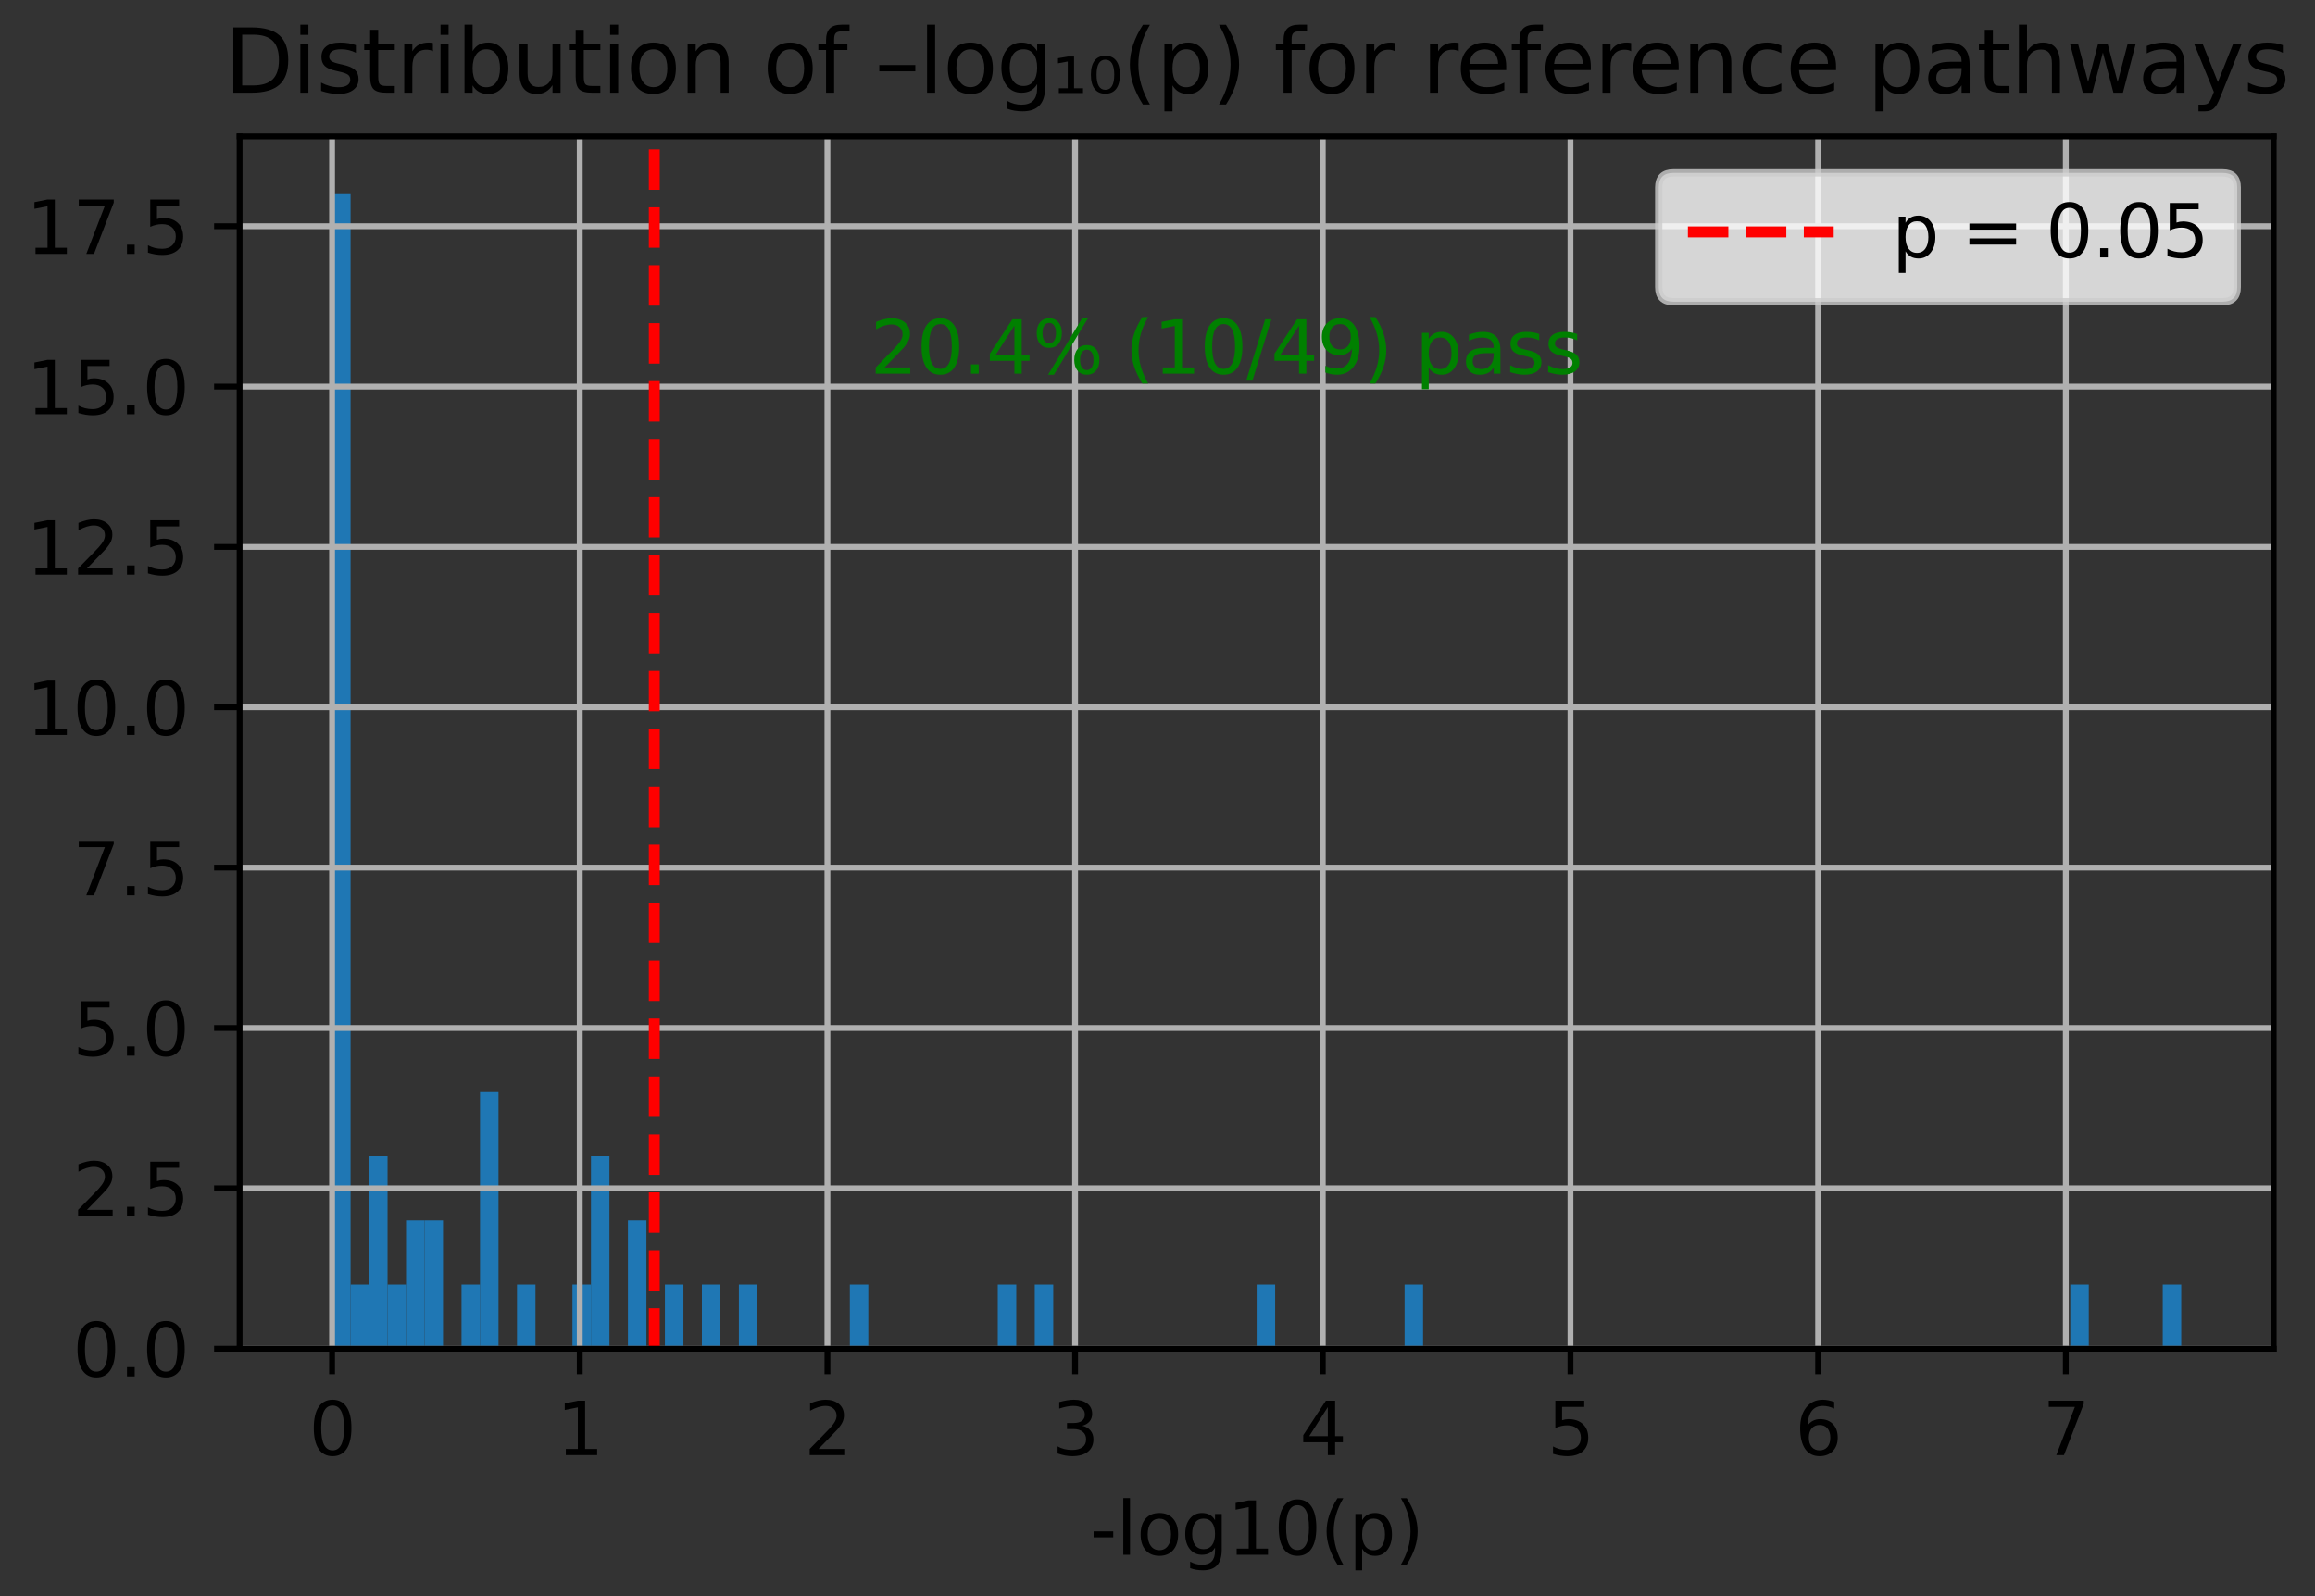 <?xml version="1.0" encoding="utf-8" standalone="no"?>
<!DOCTYPE svg PUBLIC "-//W3C//DTD SVG 1.1//EN"
  "http://www.w3.org/Graphics/SVG/1.1/DTD/svg11.dtd">
<svg xmlns:xlink="http://www.w3.org/1999/xlink" width="317.531pt" height="218.994pt" viewBox="0 0 317.531 218.994" xmlns="http://www.w3.org/2000/svg" version="1.1">
 <rect x="0" y="0" width="317.531" height="218.994" fill="#333333" stroke="none"/>
 <defs>
  <style type="text/css">*{stroke-linejoin: round; stroke-linecap: butt}</style>
 </defs>
 <g id="figure_1">
  <g id="patch_1">
   <path d="M 0 218.994 
L 317.531 218.994 
L 317.531 0 
L 0 0 
L 0 218.994 
z
" style="fill: none"/>
  </g>
  <g id="axes_1">
   <g id="patch_2">
    <path d="M 32.866 185.038 
L 311.866 185.038 
L 311.866 18.718 
L 32.866 18.718 
L 32.866 185.038 
z
" style="fill: none"/>
   </g>
   <g id="patch_3">
    <path d="M 45.547 185.038 
L 48.084 185.038 
L 48.084 26.638 
L 45.547 26.638 
z
" clip-path="url(#p859795d2f5)" style="fill: #1f77b4"/>
   </g>
   <g id="patch_4">
    <path d="M 48.084 185.038 
L 50.62 185.038 
L 50.62 176.238 
L 48.084 176.238 
z
" clip-path="url(#p859795d2f5)" style="fill: #1f77b4"/>
   </g>
   <g id="patch_5">
    <path d="M 50.62 185.038 
L 53.157 185.038 
L 53.157 158.638 
L 50.62 158.638 
z
" clip-path="url(#p859795d2f5)" style="fill: #1f77b4"/>
   </g>
   <g id="patch_6">
    <path d="M 53.157 185.038 
L 55.693 185.038 
L 55.693 176.238 
L 53.157 176.238 
z
" clip-path="url(#p859795d2f5)" style="fill: #1f77b4"/>
   </g>
   <g id="patch_7">
    <path d="M 55.693 185.038 
L 58.229 185.038 
L 58.229 167.438 
L 55.693 167.438 
z
" clip-path="url(#p859795d2f5)" style="fill: #1f77b4"/>
   </g>
   <g id="patch_8">
    <path d="M 58.229 185.038 
L 60.766 185.038 
L 60.766 167.438 
L 58.229 167.438 
z
" clip-path="url(#p859795d2f5)" style="fill: #1f77b4"/>
   </g>
   <g id="patch_9">
    <path d="M 60.766 185.038 
L 63.302 185.038 
L 63.302 185.038 
L 60.766 185.038 
z
" clip-path="url(#p859795d2f5)" style="fill: #1f77b4"/>
   </g>
   <g id="patch_10">
    <path d="M 63.302 185.038 
L 65.838 185.038 
L 65.838 176.238 
L 63.302 176.238 
z
" clip-path="url(#p859795d2f5)" style="fill: #1f77b4"/>
   </g>
   <g id="patch_11">
    <path d="M 65.838 185.038 
L 68.375 185.038 
L 68.375 149.838 
L 65.838 149.838 
z
" clip-path="url(#p859795d2f5)" style="fill: #1f77b4"/>
   </g>
   <g id="patch_12">
    <path d="M 68.375 185.038 
L 70.911 185.038 
L 70.911 185.038 
L 68.375 185.038 
z
" clip-path="url(#p859795d2f5)" style="fill: #1f77b4"/>
   </g>
   <g id="patch_13">
    <path d="M 70.911 185.038 
L 73.447 185.038 
L 73.447 176.238 
L 70.911 176.238 
z
" clip-path="url(#p859795d2f5)" style="fill: #1f77b4"/>
   </g>
   <g id="patch_14">
    <path d="M 73.447 185.038 
L 75.984 185.038 
L 75.984 185.038 
L 73.447 185.038 
z
" clip-path="url(#p859795d2f5)" style="fill: #1f77b4"/>
   </g>
   <g id="patch_15">
    <path d="M 75.984 185.038 
L 78.52 185.038 
L 78.52 185.038 
L 75.984 185.038 
z
" clip-path="url(#p859795d2f5)" style="fill: #1f77b4"/>
   </g>
   <g id="patch_16">
    <path d="M 78.52 185.038 
L 81.057 185.038 
L 81.057 176.238 
L 78.52 176.238 
z
" clip-path="url(#p859795d2f5)" style="fill: #1f77b4"/>
   </g>
   <g id="patch_17">
    <path d="M 81.057 185.038 
L 83.593 185.038 
L 83.593 158.638 
L 81.057 158.638 
z
" clip-path="url(#p859795d2f5)" style="fill: #1f77b4"/>
   </g>
   <g id="patch_18">
    <path d="M 83.593 185.038 
L 86.129 185.038 
L 86.129 185.038 
L 83.593 185.038 
z
" clip-path="url(#p859795d2f5)" style="fill: #1f77b4"/>
   </g>
   <g id="patch_19">
    <path d="M 86.129 185.038 
L 88.666 185.038 
L 88.666 167.438 
L 86.129 167.438 
z
" clip-path="url(#p859795d2f5)" style="fill: #1f77b4"/>
   </g>
   <g id="patch_20">
    <path d="M 88.666 185.038 
L 91.202 185.038 
L 91.202 185.038 
L 88.666 185.038 
z
" clip-path="url(#p859795d2f5)" style="fill: #1f77b4"/>
   </g>
   <g id="patch_21">
    <path d="M 91.202 185.038 
L 93.738 185.038 
L 93.738 176.238 
L 91.202 176.238 
z
" clip-path="url(#p859795d2f5)" style="fill: #1f77b4"/>
   </g>
   <g id="patch_22">
    <path d="M 93.738 185.038 
L 96.275 185.038 
L 96.275 185.038 
L 93.738 185.038 
z
" clip-path="url(#p859795d2f5)" style="fill: #1f77b4"/>
   </g>
   <g id="patch_23">
    <path d="M 96.275 185.038 
L 98.811 185.038 
L 98.811 176.238 
L 96.275 176.238 
z
" clip-path="url(#p859795d2f5)" style="fill: #1f77b4"/>
   </g>
   <g id="patch_24">
    <path d="M 98.811 185.038 
L 101.347 185.038 
L 101.347 185.038 
L 98.811 185.038 
z
" clip-path="url(#p859795d2f5)" style="fill: #1f77b4"/>
   </g>
   <g id="patch_25">
    <path d="M 101.347 185.038 
L 103.884 185.038 
L 103.884 176.238 
L 101.347 176.238 
z
" clip-path="url(#p859795d2f5)" style="fill: #1f77b4"/>
   </g>
   <g id="patch_26">
    <path d="M 103.884 185.038 
L 106.42 185.038 
L 106.42 185.038 
L 103.884 185.038 
z
" clip-path="url(#p859795d2f5)" style="fill: #1f77b4"/>
   </g>
   <g id="patch_27">
    <path d="M 106.42 185.038 
L 108.957 185.038 
L 108.957 185.038 
L 106.42 185.038 
z
" clip-path="url(#p859795d2f5)" style="fill: #1f77b4"/>
   </g>
   <g id="patch_28">
    <path d="M 108.957 185.038 
L 111.493 185.038 
L 111.493 185.038 
L 108.957 185.038 
z
" clip-path="url(#p859795d2f5)" style="fill: #1f77b4"/>
   </g>
   <g id="patch_29">
    <path d="M 111.493 185.038 
L 114.029 185.038 
L 114.029 185.038 
L 111.493 185.038 
z
" clip-path="url(#p859795d2f5)" style="fill: #1f77b4"/>
   </g>
   <g id="patch_30">
    <path d="M 114.029 185.038 
L 116.566 185.038 
L 116.566 185.038 
L 114.029 185.038 
z
" clip-path="url(#p859795d2f5)" style="fill: #1f77b4"/>
   </g>
   <g id="patch_31">
    <path d="M 116.566 185.038 
L 119.102 185.038 
L 119.102 176.238 
L 116.566 176.238 
z
" clip-path="url(#p859795d2f5)" style="fill: #1f77b4"/>
   </g>
   <g id="patch_32">
    <path d="M 119.102 185.038 
L 121.638 185.038 
L 121.638 185.038 
L 119.102 185.038 
z
" clip-path="url(#p859795d2f5)" style="fill: #1f77b4"/>
   </g>
   <g id="patch_33">
    <path d="M 121.638 185.038 
L 124.175 185.038 
L 124.175 185.038 
L 121.638 185.038 
z
" clip-path="url(#p859795d2f5)" style="fill: #1f77b4"/>
   </g>
   <g id="patch_34">
    <path d="M 124.175 185.038 
L 126.711 185.038 
L 126.711 185.038 
L 124.175 185.038 
z
" clip-path="url(#p859795d2f5)" style="fill: #1f77b4"/>
   </g>
   <g id="patch_35">
    <path d="M 126.711 185.038 
L 129.247 185.038 
L 129.247 185.038 
L 126.711 185.038 
z
" clip-path="url(#p859795d2f5)" style="fill: #1f77b4"/>
   </g>
   <g id="patch_36">
    <path d="M 129.247 185.038 
L 131.784 185.038 
L 131.784 185.038 
L 129.247 185.038 
z
" clip-path="url(#p859795d2f5)" style="fill: #1f77b4"/>
   </g>
   <g id="patch_37">
    <path d="M 131.784 185.038 
L 134.32 185.038 
L 134.32 185.038 
L 131.784 185.038 
z
" clip-path="url(#p859795d2f5)" style="fill: #1f77b4"/>
   </g>
   <g id="patch_38">
    <path d="M 134.32 185.038 
L 136.857 185.038 
L 136.857 185.038 
L 134.32 185.038 
z
" clip-path="url(#p859795d2f5)" style="fill: #1f77b4"/>
   </g>
   <g id="patch_39">
    <path d="M 136.857 185.038 
L 139.393 185.038 
L 139.393 176.238 
L 136.857 176.238 
z
" clip-path="url(#p859795d2f5)" style="fill: #1f77b4"/>
   </g>
   <g id="patch_40">
    <path d="M 139.393 185.038 
L 141.929 185.038 
L 141.929 185.038 
L 139.393 185.038 
z
" clip-path="url(#p859795d2f5)" style="fill: #1f77b4"/>
   </g>
   <g id="patch_41">
    <path d="M 141.929 185.038 
L 144.466 185.038 
L 144.466 176.238 
L 141.929 176.238 
z
" clip-path="url(#p859795d2f5)" style="fill: #1f77b4"/>
   </g>
   <g id="patch_42">
    <path d="M 144.466 185.038 
L 147.002 185.038 
L 147.002 185.038 
L 144.466 185.038 
z
" clip-path="url(#p859795d2f5)" style="fill: #1f77b4"/>
   </g>
   <g id="patch_43">
    <path d="M 147.002 185.038 
L 149.538 185.038 
L 149.538 185.038 
L 147.002 185.038 
z
" clip-path="url(#p859795d2f5)" style="fill: #1f77b4"/>
   </g>
   <g id="patch_44">
    <path d="M 149.538 185.038 
L 152.075 185.038 
L 152.075 185.038 
L 149.538 185.038 
z
" clip-path="url(#p859795d2f5)" style="fill: #1f77b4"/>
   </g>
   <g id="patch_45">
    <path d="M 152.075 185.038 
L 154.611 185.038 
L 154.611 185.038 
L 152.075 185.038 
z
" clip-path="url(#p859795d2f5)" style="fill: #1f77b4"/>
   </g>
   <g id="patch_46">
    <path d="M 154.611 185.038 
L 157.147 185.038 
L 157.147 185.038 
L 154.611 185.038 
z
" clip-path="url(#p859795d2f5)" style="fill: #1f77b4"/>
   </g>
   <g id="patch_47">
    <path d="M 157.147 185.038 
L 159.684 185.038 
L 159.684 185.038 
L 157.147 185.038 
z
" clip-path="url(#p859795d2f5)" style="fill: #1f77b4"/>
   </g>
   <g id="patch_48">
    <path d="M 159.684 185.038 
L 162.22 185.038 
L 162.22 185.038 
L 159.684 185.038 
z
" clip-path="url(#p859795d2f5)" style="fill: #1f77b4"/>
   </g>
   <g id="patch_49">
    <path d="M 162.22 185.038 
L 164.757 185.038 
L 164.757 185.038 
L 162.22 185.038 
z
" clip-path="url(#p859795d2f5)" style="fill: #1f77b4"/>
   </g>
   <g id="patch_50">
    <path d="M 164.757 185.038 
L 167.293 185.038 
L 167.293 185.038 
L 164.757 185.038 
z
" clip-path="url(#p859795d2f5)" style="fill: #1f77b4"/>
   </g>
   <g id="patch_51">
    <path d="M 167.293 185.038 
L 169.829 185.038 
L 169.829 185.038 
L 167.293 185.038 
z
" clip-path="url(#p859795d2f5)" style="fill: #1f77b4"/>
   </g>
   <g id="patch_52">
    <path d="M 169.829 185.038 
L 172.366 185.038 
L 172.366 185.038 
L 169.829 185.038 
z
" clip-path="url(#p859795d2f5)" style="fill: #1f77b4"/>
   </g>
   <g id="patch_53">
    <path d="M 172.366 185.038 
L 174.902 185.038 
L 174.902 176.238 
L 172.366 176.238 
z
" clip-path="url(#p859795d2f5)" style="fill: #1f77b4"/>
   </g>
   <g id="patch_54">
    <path d="M 174.902 185.038 
L 177.438 185.038 
L 177.438 185.038 
L 174.902 185.038 
z
" clip-path="url(#p859795d2f5)" style="fill: #1f77b4"/>
   </g>
   <g id="patch_55">
    <path d="M 177.438 185.038 
L 179.975 185.038 
L 179.975 185.038 
L 177.438 185.038 
z
" clip-path="url(#p859795d2f5)" style="fill: #1f77b4"/>
   </g>
   <g id="patch_56">
    <path d="M 179.975 185.038 
L 182.511 185.038 
L 182.511 185.038 
L 179.975 185.038 
z
" clip-path="url(#p859795d2f5)" style="fill: #1f77b4"/>
   </g>
   <g id="patch_57">
    <path d="M 182.511 185.038 
L 185.047 185.038 
L 185.047 185.038 
L 182.511 185.038 
z
" clip-path="url(#p859795d2f5)" style="fill: #1f77b4"/>
   </g>
   <g id="patch_58">
    <path d="M 185.047 185.038 
L 187.584 185.038 
L 187.584 185.038 
L 185.047 185.038 
z
" clip-path="url(#p859795d2f5)" style="fill: #1f77b4"/>
   </g>
   <g id="patch_59">
    <path d="M 187.584 185.038 
L 190.12 185.038 
L 190.12 185.038 
L 187.584 185.038 
z
" clip-path="url(#p859795d2f5)" style="fill: #1f77b4"/>
   </g>
   <g id="patch_60">
    <path d="M 190.12 185.038 
L 192.657 185.038 
L 192.657 185.038 
L 190.12 185.038 
z
" clip-path="url(#p859795d2f5)" style="fill: #1f77b4"/>
   </g>
   <g id="patch_61">
    <path d="M 192.657 185.038 
L 195.193 185.038 
L 195.193 176.238 
L 192.657 176.238 
z
" clip-path="url(#p859795d2f5)" style="fill: #1f77b4"/>
   </g>
   <g id="patch_62">
    <path d="M 195.193 185.038 
L 197.729 185.038 
L 197.729 185.038 
L 195.193 185.038 
z
" clip-path="url(#p859795d2f5)" style="fill: #1f77b4"/>
   </g>
   <g id="patch_63">
    <path d="M 197.729 185.038 
L 200.266 185.038 
L 200.266 185.038 
L 197.729 185.038 
z
" clip-path="url(#p859795d2f5)" style="fill: #1f77b4"/>
   </g>
   <g id="patch_64">
    <path d="M 200.266 185.038 
L 202.802 185.038 
L 202.802 185.038 
L 200.266 185.038 
z
" clip-path="url(#p859795d2f5)" style="fill: #1f77b4"/>
   </g>
   <g id="patch_65">
    <path d="M 202.802 185.038 
L 205.338 185.038 
L 205.338 185.038 
L 202.802 185.038 
z
" clip-path="url(#p859795d2f5)" style="fill: #1f77b4"/>
   </g>
   <g id="patch_66">
    <path d="M 205.338 185.038 
L 207.875 185.038 
L 207.875 185.038 
L 205.338 185.038 
z
" clip-path="url(#p859795d2f5)" style="fill: #1f77b4"/>
   </g>
   <g id="patch_67">
    <path d="M 207.875 185.038 
L 210.411 185.038 
L 210.411 185.038 
L 207.875 185.038 
z
" clip-path="url(#p859795d2f5)" style="fill: #1f77b4"/>
   </g>
   <g id="patch_68">
    <path d="M 210.411 185.038 
L 212.947 185.038 
L 212.947 185.038 
L 210.411 185.038 
z
" clip-path="url(#p859795d2f5)" style="fill: #1f77b4"/>
   </g>
   <g id="patch_69">
    <path d="M 212.947 185.038 
L 215.484 185.038 
L 215.484 185.038 
L 212.947 185.038 
z
" clip-path="url(#p859795d2f5)" style="fill: #1f77b4"/>
   </g>
   <g id="patch_70">
    <path d="M 215.484 185.038 
L 218.02 185.038 
L 218.02 185.038 
L 215.484 185.038 
z
" clip-path="url(#p859795d2f5)" style="fill: #1f77b4"/>
   </g>
   <g id="patch_71">
    <path d="M 218.02 185.038 
L 220.557 185.038 
L 220.557 185.038 
L 218.02 185.038 
z
" clip-path="url(#p859795d2f5)" style="fill: #1f77b4"/>
   </g>
   <g id="patch_72">
    <path d="M 220.557 185.038 
L 223.093 185.038 
L 223.093 185.038 
L 220.557 185.038 
z
" clip-path="url(#p859795d2f5)" style="fill: #1f77b4"/>
   </g>
   <g id="patch_73">
    <path d="M 223.093 185.038 
L 225.629 185.038 
L 225.629 185.038 
L 223.093 185.038 
z
" clip-path="url(#p859795d2f5)" style="fill: #1f77b4"/>
   </g>
   <g id="patch_74">
    <path d="M 225.629 185.038 
L 228.166 185.038 
L 228.166 185.038 
L 225.629 185.038 
z
" clip-path="url(#p859795d2f5)" style="fill: #1f77b4"/>
   </g>
   <g id="patch_75">
    <path d="M 228.166 185.038 
L 230.702 185.038 
L 230.702 185.038 
L 228.166 185.038 
z
" clip-path="url(#p859795d2f5)" style="fill: #1f77b4"/>
   </g>
   <g id="patch_76">
    <path d="M 230.702 185.038 
L 233.238 185.038 
L 233.238 185.038 
L 230.702 185.038 
z
" clip-path="url(#p859795d2f5)" style="fill: #1f77b4"/>
   </g>
   <g id="patch_77">
    <path d="M 233.238 185.038 
L 235.775 185.038 
L 235.775 185.038 
L 233.238 185.038 
z
" clip-path="url(#p859795d2f5)" style="fill: #1f77b4"/>
   </g>
   <g id="patch_78">
    <path d="M 235.775 185.038 
L 238.311 185.038 
L 238.311 185.038 
L 235.775 185.038 
z
" clip-path="url(#p859795d2f5)" style="fill: #1f77b4"/>
   </g>
   <g id="patch_79">
    <path d="M 238.311 185.038 
L 240.847 185.038 
L 240.847 185.038 
L 238.311 185.038 
z
" clip-path="url(#p859795d2f5)" style="fill: #1f77b4"/>
   </g>
   <g id="patch_80">
    <path d="M 240.847 185.038 
L 243.384 185.038 
L 243.384 185.038 
L 240.847 185.038 
z
" clip-path="url(#p859795d2f5)" style="fill: #1f77b4"/>
   </g>
   <g id="patch_81">
    <path d="M 243.384 185.038 
L 245.92 185.038 
L 245.92 185.038 
L 243.384 185.038 
z
" clip-path="url(#p859795d2f5)" style="fill: #1f77b4"/>
   </g>
   <g id="patch_82">
    <path d="M 245.92 185.038 
L 248.457 185.038 
L 248.457 185.038 
L 245.92 185.038 
z
" clip-path="url(#p859795d2f5)" style="fill: #1f77b4"/>
   </g>
   <g id="patch_83">
    <path d="M 248.457 185.038 
L 250.993 185.038 
L 250.993 185.038 
L 248.457 185.038 
z
" clip-path="url(#p859795d2f5)" style="fill: #1f77b4"/>
   </g>
   <g id="patch_84">
    <path d="M 250.993 185.038 
L 253.529 185.038 
L 253.529 185.038 
L 250.993 185.038 
z
" clip-path="url(#p859795d2f5)" style="fill: #1f77b4"/>
   </g>
   <g id="patch_85">
    <path d="M 253.529 185.038 
L 256.066 185.038 
L 256.066 185.038 
L 253.529 185.038 
z
" clip-path="url(#p859795d2f5)" style="fill: #1f77b4"/>
   </g>
   <g id="patch_86">
    <path d="M 256.066 185.038 
L 258.602 185.038 
L 258.602 185.038 
L 256.066 185.038 
z
" clip-path="url(#p859795d2f5)" style="fill: #1f77b4"/>
   </g>
   <g id="patch_87">
    <path d="M 258.602 185.038 
L 261.138 185.038 
L 261.138 185.038 
L 258.602 185.038 
z
" clip-path="url(#p859795d2f5)" style="fill: #1f77b4"/>
   </g>
   <g id="patch_88">
    <path d="M 261.138 185.038 
L 263.675 185.038 
L 263.675 185.038 
L 261.138 185.038 
z
" clip-path="url(#p859795d2f5)" style="fill: #1f77b4"/>
   </g>
   <g id="patch_89">
    <path d="M 263.675 185.038 
L 266.211 185.038 
L 266.211 185.038 
L 263.675 185.038 
z
" clip-path="url(#p859795d2f5)" style="fill: #1f77b4"/>
   </g>
   <g id="patch_90">
    <path d="M 266.211 185.038 
L 268.747 185.038 
L 268.747 185.038 
L 266.211 185.038 
z
" clip-path="url(#p859795d2f5)" style="fill: #1f77b4"/>
   </g>
   <g id="patch_91">
    <path d="M 268.747 185.038 
L 271.284 185.038 
L 271.284 185.038 
L 268.747 185.038 
z
" clip-path="url(#p859795d2f5)" style="fill: #1f77b4"/>
   </g>
   <g id="patch_92">
    <path d="M 271.284 185.038 
L 273.82 185.038 
L 273.82 185.038 
L 271.284 185.038 
z
" clip-path="url(#p859795d2f5)" style="fill: #1f77b4"/>
   </g>
   <g id="patch_93">
    <path d="M 273.82 185.038 
L 276.357 185.038 
L 276.357 185.038 
L 273.82 185.038 
z
" clip-path="url(#p859795d2f5)" style="fill: #1f77b4"/>
   </g>
   <g id="patch_94">
    <path d="M 276.357 185.038 
L 278.893 185.038 
L 278.893 185.038 
L 276.357 185.038 
z
" clip-path="url(#p859795d2f5)" style="fill: #1f77b4"/>
   </g>
   <g id="patch_95">
    <path d="M 278.893 185.038 
L 281.429 185.038 
L 281.429 185.038 
L 278.893 185.038 
z
" clip-path="url(#p859795d2f5)" style="fill: #1f77b4"/>
   </g>
   <g id="patch_96">
    <path d="M 281.429 185.038 
L 283.966 185.038 
L 283.966 185.038 
L 281.429 185.038 
z
" clip-path="url(#p859795d2f5)" style="fill: #1f77b4"/>
   </g>
   <g id="patch_97">
    <path d="M 283.966 185.038 
L 286.502 185.038 
L 286.502 176.238 
L 283.966 176.238 
z
" clip-path="url(#p859795d2f5)" style="fill: #1f77b4"/>
   </g>
   <g id="patch_98">
    <path d="M 286.502 185.038 
L 289.038 185.038 
L 289.038 185.038 
L 286.502 185.038 
z
" clip-path="url(#p859795d2f5)" style="fill: #1f77b4"/>
   </g>
   <g id="patch_99">
    <path d="M 289.038 185.038 
L 291.575 185.038 
L 291.575 185.038 
L 289.038 185.038 
z
" clip-path="url(#p859795d2f5)" style="fill: #1f77b4"/>
   </g>
   <g id="patch_100">
    <path d="M 291.575 185.038 
L 294.111 185.038 
L 294.111 185.038 
L 291.575 185.038 
z
" clip-path="url(#p859795d2f5)" style="fill: #1f77b4"/>
   </g>
   <g id="patch_101">
    <path d="M 294.111 185.038 
L 296.647 185.038 
L 296.647 185.038 
L 294.111 185.038 
z
" clip-path="url(#p859795d2f5)" style="fill: #1f77b4"/>
   </g>
   <g id="patch_102">
    <path d="M 296.647 185.038 
L 299.184 185.038 
L 299.184 176.238 
L 296.647 176.238 
z
" clip-path="url(#p859795d2f5)" style="fill: #1f77b4"/>
   </g>
   <g id="matplotlib.axis_1">
    <g id="xtick_1">
     <g id="line2d_1">
      <path d="M 45.547 185.038 
L 45.547 18.718 
" clip-path="url(#p859795d2f5)" style="fill: none; stroke: #b0b0b0; stroke-width: 0.8; stroke-linecap: square"/>
     </g>
     <g id="line2d_2">
      <defs>
       <path id="mcd954dbcf2" d="M 0 0 
L 0 3.5 
" style="stroke: #000000; stroke-width: 0.8"/>
      </defs>
      <g>
       <use xlink:href="#mcd954dbcf2" x="45.547" y="185.038" style="stroke: #000000; stroke-width: 0.8"/>
      </g>
     </g>
     <g id="text_1">
      <!-- 0 -->
      <g transform="translate(42.366 199.637) scale(0.1 -0.1)">
       <defs>
        <path id="DejaVuSans-30" d="M 2034 4250 
Q 1547 4250 1301 3770 
Q 1056 3291 1056 2328 
Q 1056 1369 1301 889 
Q 1547 409 2034 409 
Q 2525 409 2770 889 
Q 3016 1369 3016 2328 
Q 3016 3291 2770 3770 
Q 2525 4250 2034 4250 
z
M 2034 4750 
Q 2819 4750 3233 4129 
Q 3647 3509 3647 2328 
Q 3647 1150 3233 529 
Q 2819 -91 2034 -91 
Q 1250 -91 836 529 
Q 422 1150 422 2328 
Q 422 3509 836 4129 
Q 1250 4750 2034 4750 
z
" transform="scale(0.016)"/>
       </defs>
       <use xlink:href="#DejaVuSans-30"/>
      </g>
     </g>
    </g>
    <g id="xtick_2">
     <g id="line2d_3">
      <path d="M 79.52 185.038 
L 79.52 18.718 
" clip-path="url(#p859795d2f5)" style="fill: none; stroke: #b0b0b0; stroke-width: 0.8; stroke-linecap: square"/>
     </g>
     <g id="line2d_4">
      <g>
       <use xlink:href="#mcd954dbcf2" x="79.52" y="185.038" style="stroke: #000000; stroke-width: 0.8"/>
      </g>
     </g>
     <g id="text_2">
      <!-- 1 -->
      <g transform="translate(76.338 199.637) scale(0.1 -0.1)">
       <defs>
        <path id="DejaVuSans-31" d="M 794 531 
L 1825 531 
L 1825 4091 
L 703 3866 
L 703 4441 
L 1819 4666 
L 2450 4666 
L 2450 531 
L 3481 531 
L 3481 0 
L 794 0 
L 794 531 
z
" transform="scale(0.016)"/>
       </defs>
       <use xlink:href="#DejaVuSans-31"/>
      </g>
     </g>
    </g>
    <g id="xtick_3">
     <g id="line2d_5">
      <path d="M 113.492 185.038 
L 113.492 18.718 
" clip-path="url(#p859795d2f5)" style="fill: none; stroke: #b0b0b0; stroke-width: 0.8; stroke-linecap: square"/>
     </g>
     <g id="line2d_6">
      <g>
       <use xlink:href="#mcd954dbcf2" x="113.492" y="185.038" style="stroke: #000000; stroke-width: 0.8"/>
      </g>
     </g>
     <g id="text_3">
      <!-- 2 -->
      <g transform="translate(110.311 199.637) scale(0.1 -0.1)">
       <defs>
        <path id="DejaVuSans-32" d="M 1228 531 
L 3431 531 
L 3431 0 
L 469 0 
L 469 531 
Q 828 903 1448 1529 
Q 2069 2156 2228 2338 
Q 2531 2678 2651 2914 
Q 2772 3150 2772 3378 
Q 2772 3750 2511 3984 
Q 2250 4219 1831 4219 
Q 1534 4219 1204 4116 
Q 875 4013 500 3803 
L 500 4441 
Q 881 4594 1212 4672 
Q 1544 4750 1819 4750 
Q 2544 4750 2975 4387 
Q 3406 4025 3406 3419 
Q 3406 3131 3298 2873 
Q 3191 2616 2906 2266 
Q 2828 2175 2409 1742 
Q 1991 1309 1228 531 
z
" transform="scale(0.016)"/>
       </defs>
       <use xlink:href="#DejaVuSans-32"/>
      </g>
     </g>
    </g>
    <g id="xtick_4">
     <g id="line2d_7">
      <path d="M 147.464 185.038 
L 147.464 18.718 
" clip-path="url(#p859795d2f5)" style="fill: none; stroke: #b0b0b0; stroke-width: 0.8; stroke-linecap: square"/>
     </g>
     <g id="line2d_8">
      <g>
       <use xlink:href="#mcd954dbcf2" x="147.464" y="185.038" style="stroke: #000000; stroke-width: 0.8"/>
      </g>
     </g>
     <g id="text_4">
      <!-- 3 -->
      <g transform="translate(144.283 199.637) scale(0.1 -0.1)">
       <defs>
        <path id="DejaVuSans-33" d="M 2597 2516 
Q 3050 2419 3304 2112 
Q 3559 1806 3559 1356 
Q 3559 666 3084 287 
Q 2609 -91 1734 -91 
Q 1441 -91 1130 -33 
Q 819 25 488 141 
L 488 750 
Q 750 597 1062 519 
Q 1375 441 1716 441 
Q 2309 441 2620 675 
Q 2931 909 2931 1356 
Q 2931 1769 2642 2001 
Q 2353 2234 1838 2234 
L 1294 2234 
L 1294 2753 
L 1863 2753 
Q 2328 2753 2575 2939 
Q 2822 3125 2822 3475 
Q 2822 3834 2567 4026 
Q 2313 4219 1838 4219 
Q 1578 4219 1281 4162 
Q 984 4106 628 3988 
L 628 4550 
Q 988 4650 1302 4700 
Q 1616 4750 1894 4750 
Q 2613 4750 3031 4423 
Q 3450 4097 3450 3541 
Q 3450 3153 3228 2886 
Q 3006 2619 2597 2516 
z
" transform="scale(0.016)"/>
       </defs>
       <use xlink:href="#DejaVuSans-33"/>
      </g>
     </g>
    </g>
    <g id="xtick_5">
     <g id="line2d_9">
      <path d="M 181.436 185.038 
L 181.436 18.718 
" clip-path="url(#p859795d2f5)" style="fill: none; stroke: #b0b0b0; stroke-width: 0.8; stroke-linecap: square"/>
     </g>
     <g id="line2d_10">
      <g>
       <use xlink:href="#mcd954dbcf2" x="181.436" y="185.038" style="stroke: #000000; stroke-width: 0.8"/>
      </g>
     </g>
     <g id="text_5">
      <!-- 4 -->
      <g transform="translate(178.255 199.637) scale(0.1 -0.1)">
       <defs>
        <path id="DejaVuSans-34" d="M 2419 4116 
L 825 1625 
L 2419 1625 
L 2419 4116 
z
M 2253 4666 
L 3047 4666 
L 3047 1625 
L 3713 1625 
L 3713 1100 
L 3047 1100 
L 3047 0 
L 2419 0 
L 2419 1100 
L 313 1100 
L 313 1709 
L 2253 4666 
z
" transform="scale(0.016)"/>
       </defs>
       <use xlink:href="#DejaVuSans-34"/>
      </g>
     </g>
    </g>
    <g id="xtick_6">
     <g id="line2d_11">
      <path d="M 215.408 185.038 
L 215.408 18.718 
" clip-path="url(#p859795d2f5)" style="fill: none; stroke: #b0b0b0; stroke-width: 0.8; stroke-linecap: square"/>
     </g>
     <g id="line2d_12">
      <g>
       <use xlink:href="#mcd954dbcf2" x="215.408" y="185.038" style="stroke: #000000; stroke-width: 0.8"/>
      </g>
     </g>
     <g id="text_6">
      <!-- 5 -->
      <g transform="translate(212.227 199.637) scale(0.1 -0.1)">
       <defs>
        <path id="DejaVuSans-35" d="M 691 4666 
L 3169 4666 
L 3169 4134 
L 1269 4134 
L 1269 2991 
Q 1406 3038 1543 3061 
Q 1681 3084 1819 3084 
Q 2600 3084 3056 2656 
Q 3513 2228 3513 1497 
Q 3513 744 3044 326 
Q 2575 -91 1722 -91 
Q 1428 -91 1123 -41 
Q 819 9 494 109 
L 494 744 
Q 775 591 1075 516 
Q 1375 441 1709 441 
Q 2250 441 2565 725 
Q 2881 1009 2881 1497 
Q 2881 1984 2565 2268 
Q 2250 2553 1709 2553 
Q 1456 2553 1204 2497 
Q 953 2441 691 2322 
L 691 4666 
z
" transform="scale(0.016)"/>
       </defs>
       <use xlink:href="#DejaVuSans-35"/>
      </g>
     </g>
    </g>
    <g id="xtick_7">
     <g id="line2d_13">
      <path d="M 249.381 185.038 
L 249.381 18.718 
" clip-path="url(#p859795d2f5)" style="fill: none; stroke: #b0b0b0; stroke-width: 0.8; stroke-linecap: square"/>
     </g>
     <g id="line2d_14">
      <g>
       <use xlink:href="#mcd954dbcf2" x="249.381" y="185.038" style="stroke: #000000; stroke-width: 0.8"/>
      </g>
     </g>
     <g id="text_7">
      <!-- 6 -->
      <g transform="translate(246.199 199.637) scale(0.1 -0.1)">
       <defs>
        <path id="DejaVuSans-36" d="M 2113 2584 
Q 1688 2584 1439 2293 
Q 1191 2003 1191 1497 
Q 1191 994 1439 701 
Q 1688 409 2113 409 
Q 2538 409 2786 701 
Q 3034 994 3034 1497 
Q 3034 2003 2786 2293 
Q 2538 2584 2113 2584 
z
M 3366 4563 
L 3366 3988 
Q 3128 4100 2886 4159 
Q 2644 4219 2406 4219 
Q 1781 4219 1451 3797 
Q 1122 3375 1075 2522 
Q 1259 2794 1537 2939 
Q 1816 3084 2150 3084 
Q 2853 3084 3261 2657 
Q 3669 2231 3669 1497 
Q 3669 778 3244 343 
Q 2819 -91 2113 -91 
Q 1303 -91 875 529 
Q 447 1150 447 2328 
Q 447 3434 972 4092 
Q 1497 4750 2381 4750 
Q 2619 4750 2861 4703 
Q 3103 4656 3366 4563 
z
" transform="scale(0.016)"/>
       </defs>
       <use xlink:href="#DejaVuSans-36"/>
      </g>
     </g>
    </g>
    <g id="xtick_8">
     <g id="line2d_15">
      <path d="M 283.353 185.038 
L 283.353 18.718 
" clip-path="url(#p859795d2f5)" style="fill: none; stroke: #b0b0b0; stroke-width: 0.8; stroke-linecap: square"/>
     </g>
     <g id="line2d_16">
      <g>
       <use xlink:href="#mcd954dbcf2" x="283.353" y="185.038" style="stroke: #000000; stroke-width: 0.8"/>
      </g>
     </g>
     <g id="text_8">
      <!-- 7 -->
      <g transform="translate(280.172 199.637) scale(0.1 -0.1)">
       <defs>
        <path id="DejaVuSans-37" d="M 525 4666 
L 3525 4666 
L 3525 4397 
L 1831 0 
L 1172 0 
L 2766 4134 
L 525 4134 
L 525 4666 
z
" transform="scale(0.016)"/>
       </defs>
       <use xlink:href="#DejaVuSans-37"/>
      </g>
     </g>
    </g>
    <g id="text_9">
     <!-- -log10(p) -->
     <g transform="translate(149.501 213.315) scale(0.1 -0.1)">
      <defs>
       <path id="DejaVuSans-2d" d="M 313 2009 
L 1997 2009 
L 1997 1497 
L 313 1497 
L 313 2009 
z
" transform="scale(0.016)"/>
       <path id="DejaVuSans-6c" d="M 603 4863 
L 1178 4863 
L 1178 0 
L 603 0 
L 603 4863 
z
" transform="scale(0.016)"/>
       <path id="DejaVuSans-6f" d="M 1959 3097 
Q 1497 3097 1228 2736 
Q 959 2375 959 1747 
Q 959 1119 1226 758 
Q 1494 397 1959 397 
Q 2419 397 2687 759 
Q 2956 1122 2956 1747 
Q 2956 2369 2687 2733 
Q 2419 3097 1959 3097 
z
M 1959 3584 
Q 2709 3584 3137 3096 
Q 3566 2609 3566 1747 
Q 3566 888 3137 398 
Q 2709 -91 1959 -91 
Q 1206 -91 779 398 
Q 353 888 353 1747 
Q 353 2609 779 3096 
Q 1206 3584 1959 3584 
z
" transform="scale(0.016)"/>
       <path id="DejaVuSans-67" d="M 2906 1791 
Q 2906 2416 2648 2759 
Q 2391 3103 1925 3103 
Q 1463 3103 1205 2759 
Q 947 2416 947 1791 
Q 947 1169 1205 825 
Q 1463 481 1925 481 
Q 2391 481 2648 825 
Q 2906 1169 2906 1791 
z
M 3481 434 
Q 3481 -459 3084 -895 
Q 2688 -1331 1869 -1331 
Q 1566 -1331 1297 -1286 
Q 1028 -1241 775 -1147 
L 775 -588 
Q 1028 -725 1275 -790 
Q 1522 -856 1778 -856 
Q 2344 -856 2625 -561 
Q 2906 -266 2906 331 
L 2906 616 
Q 2728 306 2450 153 
Q 2172 0 1784 0 
Q 1141 0 747 490 
Q 353 981 353 1791 
Q 353 2603 747 3093 
Q 1141 3584 1784 3584 
Q 2172 3584 2450 3431 
Q 2728 3278 2906 2969 
L 2906 3500 
L 3481 3500 
L 3481 434 
z
" transform="scale(0.016)"/>
       <path id="DejaVuSans-28" d="M 1984 4856 
Q 1566 4138 1362 3434 
Q 1159 2731 1159 2009 
Q 1159 1288 1364 580 
Q 1569 -128 1984 -844 
L 1484 -844 
Q 1016 -109 783 600 
Q 550 1309 550 2009 
Q 550 2706 781 3412 
Q 1013 4119 1484 4856 
L 1984 4856 
z
" transform="scale(0.016)"/>
       <path id="DejaVuSans-70" d="M 1159 525 
L 1159 -1331 
L 581 -1331 
L 581 3500 
L 1159 3500 
L 1159 2969 
Q 1341 3281 1617 3432 
Q 1894 3584 2278 3584 
Q 2916 3584 3314 3078 
Q 3713 2572 3713 1747 
Q 3713 922 3314 415 
Q 2916 -91 2278 -91 
Q 1894 -91 1617 61 
Q 1341 213 1159 525 
z
M 3116 1747 
Q 3116 2381 2855 2742 
Q 2594 3103 2138 3103 
Q 1681 3103 1420 2742 
Q 1159 2381 1159 1747 
Q 1159 1113 1420 752 
Q 1681 391 2138 391 
Q 2594 391 2855 752 
Q 3116 1113 3116 1747 
z
" transform="scale(0.016)"/>
       <path id="DejaVuSans-29" d="M 513 4856 
L 1013 4856 
Q 1481 4119 1714 3412 
Q 1947 2706 1947 2009 
Q 1947 1309 1714 600 
Q 1481 -109 1013 -844 
L 513 -844 
Q 928 -128 1133 580 
Q 1338 1288 1338 2009 
Q 1338 2731 1133 3434 
Q 928 4138 513 4856 
z
" transform="scale(0.016)"/>
      </defs>
      <use xlink:href="#DejaVuSans-2d"/>
      <use xlink:href="#DejaVuSans-6c" transform="translate(36.084 0)"/>
      <use xlink:href="#DejaVuSans-6f" transform="translate(63.867 0)"/>
      <use xlink:href="#DejaVuSans-67" transform="translate(125.049 0)"/>
      <use xlink:href="#DejaVuSans-31" transform="translate(188.525 0)"/>
      <use xlink:href="#DejaVuSans-30" transform="translate(252.148 0)"/>
      <use xlink:href="#DejaVuSans-28" transform="translate(315.771 0)"/>
      <use xlink:href="#DejaVuSans-70" transform="translate(354.785 0)"/>
      <use xlink:href="#DejaVuSans-29" transform="translate(418.262 0)"/>
     </g>
    </g>
   </g>
   <g id="matplotlib.axis_2">
    <g id="ytick_1">
     <g id="line2d_17">
      <path d="M 32.866 185.038 
L 311.866 185.038 
" clip-path="url(#p859795d2f5)" style="fill: none; stroke: #b0b0b0; stroke-width: 0.8; stroke-linecap: square"/>
     </g>
     <g id="line2d_18">
      <defs>
       <path id="m32569a372b" d="M 0 0 
L -3.5 0 
" style="stroke: #000000; stroke-width: 0.8"/>
      </defs>
      <g>
       <use xlink:href="#m32569a372b" x="32.866" y="185.038" style="stroke: #000000; stroke-width: 0.8"/>
      </g>
     </g>
     <g id="text_10">
      <!-- 0.0 -->
      <g transform="translate(9.963 188.837) scale(0.1 -0.1)">
       <defs>
        <path id="DejaVuSans-2e" d="M 684 794 
L 1344 794 
L 1344 0 
L 684 0 
L 684 794 
z
" transform="scale(0.016)"/>
       </defs>
       <use xlink:href="#DejaVuSans-30"/>
       <use xlink:href="#DejaVuSans-2e" transform="translate(63.623 0)"/>
       <use xlink:href="#DejaVuSans-30" transform="translate(95.41 0)"/>
      </g>
     </g>
    </g>
    <g id="ytick_2">
     <g id="line2d_19">
      <path d="M 32.866 163.038 
L 311.866 163.038 
" clip-path="url(#p859795d2f5)" style="fill: none; stroke: #b0b0b0; stroke-width: 0.8; stroke-linecap: square"/>
     </g>
     <g id="line2d_20">
      <g>
       <use xlink:href="#m32569a372b" x="32.866" y="163.038" style="stroke: #000000; stroke-width: 0.8"/>
      </g>
     </g>
     <g id="text_11">
      <!-- 2.5 -->
      <g transform="translate(9.963 166.837) scale(0.1 -0.1)">
       <use xlink:href="#DejaVuSans-32"/>
       <use xlink:href="#DejaVuSans-2e" transform="translate(63.623 0)"/>
       <use xlink:href="#DejaVuSans-35" transform="translate(95.41 0)"/>
      </g>
     </g>
    </g>
    <g id="ytick_3">
     <g id="line2d_21">
      <path d="M 32.866 141.038 
L 311.866 141.038 
" clip-path="url(#p859795d2f5)" style="fill: none; stroke: #b0b0b0; stroke-width: 0.8; stroke-linecap: square"/>
     </g>
     <g id="line2d_22">
      <g>
       <use xlink:href="#m32569a372b" x="32.866" y="141.038" style="stroke: #000000; stroke-width: 0.8"/>
      </g>
     </g>
     <g id="text_12">
      <!-- 5.0 -->
      <g transform="translate(9.963 144.837) scale(0.1 -0.1)">
       <use xlink:href="#DejaVuSans-35"/>
       <use xlink:href="#DejaVuSans-2e" transform="translate(63.623 0)"/>
       <use xlink:href="#DejaVuSans-30" transform="translate(95.41 0)"/>
      </g>
     </g>
    </g>
    <g id="ytick_4">
     <g id="line2d_23">
      <path d="M 32.866 119.038 
L 311.866 119.038 
" clip-path="url(#p859795d2f5)" style="fill: none; stroke: #b0b0b0; stroke-width: 0.8; stroke-linecap: square"/>
     </g>
     <g id="line2d_24">
      <g>
       <use xlink:href="#m32569a372b" x="32.866" y="119.038" style="stroke: #000000; stroke-width: 0.8"/>
      </g>
     </g>
     <g id="text_13">
      <!-- 7.5 -->
      <g transform="translate(9.963 122.837) scale(0.1 -0.1)">
       <use xlink:href="#DejaVuSans-37"/>
       <use xlink:href="#DejaVuSans-2e" transform="translate(63.623 0)"/>
       <use xlink:href="#DejaVuSans-35" transform="translate(95.41 0)"/>
      </g>
     </g>
    </g>
    <g id="ytick_5">
     <g id="line2d_25">
      <path d="M 32.866 97.038 
L 311.866 97.038 
" clip-path="url(#p859795d2f5)" style="fill: none; stroke: #b0b0b0; stroke-width: 0.8; stroke-linecap: square"/>
     </g>
     <g id="line2d_26">
      <g>
       <use xlink:href="#m32569a372b" x="32.866" y="97.038" style="stroke: #000000; stroke-width: 0.8"/>
      </g>
     </g>
     <g id="text_14">
      <!-- 10.0 -->
      <g transform="translate(3.6 100.837) scale(0.1 -0.1)">
       <use xlink:href="#DejaVuSans-31"/>
       <use xlink:href="#DejaVuSans-30" transform="translate(63.623 0)"/>
       <use xlink:href="#DejaVuSans-2e" transform="translate(127.246 0)"/>
       <use xlink:href="#DejaVuSans-30" transform="translate(159.033 0)"/>
      </g>
     </g>
    </g>
    <g id="ytick_6">
     <g id="line2d_27">
      <path d="M 32.866 75.038 
L 311.866 75.038 
" clip-path="url(#p859795d2f5)" style="fill: none; stroke: #b0b0b0; stroke-width: 0.8; stroke-linecap: square"/>
     </g>
     <g id="line2d_28">
      <g>
       <use xlink:href="#m32569a372b" x="32.866" y="75.038" style="stroke: #000000; stroke-width: 0.8"/>
      </g>
     </g>
     <g id="text_15">
      <!-- 12.5 -->
      <g transform="translate(3.6 78.837) scale(0.1 -0.1)">
       <use xlink:href="#DejaVuSans-31"/>
       <use xlink:href="#DejaVuSans-32" transform="translate(63.623 0)"/>
       <use xlink:href="#DejaVuSans-2e" transform="translate(127.246 0)"/>
       <use xlink:href="#DejaVuSans-35" transform="translate(159.033 0)"/>
      </g>
     </g>
    </g>
    <g id="ytick_7">
     <g id="line2d_29">
      <path d="M 32.866 53.038 
L 311.866 53.038 
" clip-path="url(#p859795d2f5)" style="fill: none; stroke: #b0b0b0; stroke-width: 0.8; stroke-linecap: square"/>
     </g>
     <g id="line2d_30">
      <g>
       <use xlink:href="#m32569a372b" x="32.866" y="53.038" style="stroke: #000000; stroke-width: 0.8"/>
      </g>
     </g>
     <g id="text_16">
      <!-- 15.0 -->
      <g transform="translate(3.6 56.837) scale(0.1 -0.1)">
       <use xlink:href="#DejaVuSans-31"/>
       <use xlink:href="#DejaVuSans-35" transform="translate(63.623 0)"/>
       <use xlink:href="#DejaVuSans-2e" transform="translate(127.246 0)"/>
       <use xlink:href="#DejaVuSans-30" transform="translate(159.033 0)"/>
      </g>
     </g>
    </g>
    <g id="ytick_8">
     <g id="line2d_31">
      <path d="M 32.866 31.038 
L 311.866 31.038 
" clip-path="url(#p859795d2f5)" style="fill: none; stroke: #b0b0b0; stroke-width: 0.8; stroke-linecap: square"/>
     </g>
     <g id="line2d_32">
      <g>
       <use xlink:href="#m32569a372b" x="32.866" y="31.038" style="stroke: #000000; stroke-width: 0.8"/>
      </g>
     </g>
     <g id="text_17">
      <!-- 17.5 -->
      <g transform="translate(3.6 34.837) scale(0.1 -0.1)">
       <use xlink:href="#DejaVuSans-31"/>
       <use xlink:href="#DejaVuSans-37" transform="translate(63.623 0)"/>
       <use xlink:href="#DejaVuSans-2e" transform="translate(127.246 0)"/>
       <use xlink:href="#DejaVuSans-35" transform="translate(159.033 0)"/>
      </g>
     </g>
    </g>
   </g>
   <g id="line2d_33">
    <path d="M 89.746 185.038 
L 89.746 18.718 
" clip-path="url(#p859795d2f5)" style="fill: none; stroke-dasharray: 5.55,2.4; stroke-dashoffset: 0; stroke: #ff0000; stroke-width: 1.5"/>
   </g>
   <g id="patch_103">
    <path d="M 32.866 185.038 
L 32.866 18.718 
" style="fill: none; stroke: #000000; stroke-width: 0.8; stroke-linejoin: miter; stroke-linecap: square"/>
   </g>
   <g id="patch_104">
    <path d="M 311.866 185.038 
L 311.866 18.718 
" style="fill: none; stroke: #000000; stroke-width: 0.8; stroke-linejoin: miter; stroke-linecap: square"/>
   </g>
   <g id="patch_105">
    <path d="M 32.866 185.038 
L 311.866 185.038 
" style="fill: none; stroke: #000000; stroke-width: 0.8; stroke-linejoin: miter; stroke-linecap: square"/>
   </g>
   <g id="patch_106">
    <path d="M 32.866 18.718 
L 311.866 18.718 
" style="fill: none; stroke: #000000; stroke-width: 0.8; stroke-linejoin: miter; stroke-linecap: square"/>
   </g>
   <g id="text_18">
    <!-- 20.4% (10/49) pass -->
    <g style="fill: #008000" transform="translate(119.365 51.265) scale(0.1 -0.1)">
     <defs>
      <path id="DejaVuSans-25" d="M 4653 2053 
Q 4381 2053 4226 1822 
Q 4072 1591 4072 1178 
Q 4072 772 4226 539 
Q 4381 306 4653 306 
Q 4919 306 5073 539 
Q 5228 772 5228 1178 
Q 5228 1588 5073 1820 
Q 4919 2053 4653 2053 
z
M 4653 2450 
Q 5147 2450 5437 2106 
Q 5728 1763 5728 1178 
Q 5728 594 5436 251 
Q 5144 -91 4653 -91 
Q 4153 -91 3862 251 
Q 3572 594 3572 1178 
Q 3572 1766 3864 2108 
Q 4156 2450 4653 2450 
z
M 1428 4353 
Q 1159 4353 1004 4120 
Q 850 3888 850 3481 
Q 850 3069 1003 2837 
Q 1156 2606 1428 2606 
Q 1700 2606 1854 2837 
Q 2009 3069 2009 3481 
Q 2009 3884 1853 4118 
Q 1697 4353 1428 4353 
z
M 4250 4750 
L 4750 4750 
L 1831 -91 
L 1331 -91 
L 4250 4750 
z
M 1428 4750 
Q 1922 4750 2215 4408 
Q 2509 4066 2509 3481 
Q 2509 2891 2217 2550 
Q 1925 2209 1428 2209 
Q 931 2209 642 2551 
Q 353 2894 353 3481 
Q 353 4063 643 4406 
Q 934 4750 1428 4750 
z
" transform="scale(0.016)"/>
      <path id="DejaVuSans-20" transform="scale(0.016)"/>
      <path id="DejaVuSans-2f" d="M 1625 4666 
L 2156 4666 
L 531 -594 
L 0 -594 
L 1625 4666 
z
" transform="scale(0.016)"/>
      <path id="DejaVuSans-39" d="M 703 97 
L 703 672 
Q 941 559 1184 500 
Q 1428 441 1663 441 
Q 2288 441 2617 861 
Q 2947 1281 2994 2138 
Q 2813 1869 2534 1725 
Q 2256 1581 1919 1581 
Q 1219 1581 811 2004 
Q 403 2428 403 3163 
Q 403 3881 828 4315 
Q 1253 4750 1959 4750 
Q 2769 4750 3195 4129 
Q 3622 3509 3622 2328 
Q 3622 1225 3098 567 
Q 2575 -91 1691 -91 
Q 1453 -91 1209 -44 
Q 966 3 703 97 
z
M 1959 2075 
Q 2384 2075 2632 2365 
Q 2881 2656 2881 3163 
Q 2881 3666 2632 3958 
Q 2384 4250 1959 4250 
Q 1534 4250 1286 3958 
Q 1038 3666 1038 3163 
Q 1038 2656 1286 2365 
Q 1534 2075 1959 2075 
z
" transform="scale(0.016)"/>
      <path id="DejaVuSans-61" d="M 2194 1759 
Q 1497 1759 1228 1600 
Q 959 1441 959 1056 
Q 959 750 1161 570 
Q 1363 391 1709 391 
Q 2188 391 2477 730 
Q 2766 1069 2766 1631 
L 2766 1759 
L 2194 1759 
z
M 3341 1997 
L 3341 0 
L 2766 0 
L 2766 531 
Q 2569 213 2275 61 
Q 1981 -91 1556 -91 
Q 1019 -91 701 211 
Q 384 513 384 1019 
Q 384 1609 779 1909 
Q 1175 2209 1959 2209 
L 2766 2209 
L 2766 2266 
Q 2766 2663 2505 2880 
Q 2244 3097 1772 3097 
Q 1472 3097 1187 3025 
Q 903 2953 641 2809 
L 641 3341 
Q 956 3463 1253 3523 
Q 1550 3584 1831 3584 
Q 2591 3584 2966 3190 
Q 3341 2797 3341 1997 
z
" transform="scale(0.016)"/>
      <path id="DejaVuSans-73" d="M 2834 3397 
L 2834 2853 
Q 2591 2978 2328 3040 
Q 2066 3103 1784 3103 
Q 1356 3103 1142 2972 
Q 928 2841 928 2578 
Q 928 2378 1081 2264 
Q 1234 2150 1697 2047 
L 1894 2003 
Q 2506 1872 2764 1633 
Q 3022 1394 3022 966 
Q 3022 478 2636 193 
Q 2250 -91 1575 -91 
Q 1294 -91 989 -36 
Q 684 19 347 128 
L 347 722 
Q 666 556 975 473 
Q 1284 391 1588 391 
Q 1994 391 2212 530 
Q 2431 669 2431 922 
Q 2431 1156 2273 1281 
Q 2116 1406 1581 1522 
L 1381 1569 
Q 847 1681 609 1914 
Q 372 2147 372 2553 
Q 372 3047 722 3315 
Q 1072 3584 1716 3584 
Q 2034 3584 2315 3537 
Q 2597 3491 2834 3397 
z
" transform="scale(0.016)"/>
     </defs>
     <use xlink:href="#DejaVuSans-32"/>
     <use xlink:href="#DejaVuSans-30" transform="translate(63.623 0)"/>
     <use xlink:href="#DejaVuSans-2e" transform="translate(127.246 0)"/>
     <use xlink:href="#DejaVuSans-34" transform="translate(159.033 0)"/>
     <use xlink:href="#DejaVuSans-25" transform="translate(222.656 0)"/>
     <use xlink:href="#DejaVuSans-20" transform="translate(317.676 0)"/>
     <use xlink:href="#DejaVuSans-28" transform="translate(349.463 0)"/>
     <use xlink:href="#DejaVuSans-31" transform="translate(388.477 0)"/>
     <use xlink:href="#DejaVuSans-30" transform="translate(452.1 0)"/>
     <use xlink:href="#DejaVuSans-2f" transform="translate(515.723 0)"/>
     <use xlink:href="#DejaVuSans-34" transform="translate(549.414 0)"/>
     <use xlink:href="#DejaVuSans-39" transform="translate(613.037 0)"/>
     <use xlink:href="#DejaVuSans-29" transform="translate(676.66 0)"/>
     <use xlink:href="#DejaVuSans-20" transform="translate(715.674 0)"/>
     <use xlink:href="#DejaVuSans-70" transform="translate(747.461 0)"/>
     <use xlink:href="#DejaVuSans-61" transform="translate(810.938 0)"/>
     <use xlink:href="#DejaVuSans-73" transform="translate(872.217 0)"/>
     <use xlink:href="#DejaVuSans-73" transform="translate(924.316 0)"/>
    </g>
   </g>
   <g id="text_19">
    <!-- Distribution of –log₁₀(p) for reference pathways -->
    <g transform="translate(30.8 12.718) scale(0.12 -0.12)">
     <defs>
      <path id="DejaVuSans-44" d="M 1259 4147 
L 1259 519 
L 2022 519 
Q 2988 519 3436 956 
Q 3884 1394 3884 2338 
Q 3884 3275 3436 3711 
Q 2988 4147 2022 4147 
L 1259 4147 
z
M 628 4666 
L 1925 4666 
Q 3281 4666 3915 4102 
Q 4550 3538 4550 2338 
Q 4550 1131 3912 565 
Q 3275 0 1925 0 
L 628 0 
L 628 4666 
z
" transform="scale(0.016)"/>
      <path id="DejaVuSans-69" d="M 603 3500 
L 1178 3500 
L 1178 0 
L 603 0 
L 603 3500 
z
M 603 4863 
L 1178 4863 
L 1178 4134 
L 603 4134 
L 603 4863 
z
" transform="scale(0.016)"/>
      <path id="DejaVuSans-74" d="M 1172 4494 
L 1172 3500 
L 2356 3500 
L 2356 3053 
L 1172 3053 
L 1172 1153 
Q 1172 725 1289 603 
Q 1406 481 1766 481 
L 2356 481 
L 2356 0 
L 1766 0 
Q 1100 0 847 248 
Q 594 497 594 1153 
L 594 3053 
L 172 3053 
L 172 3500 
L 594 3500 
L 594 4494 
L 1172 4494 
z
" transform="scale(0.016)"/>
      <path id="DejaVuSans-72" d="M 2631 2963 
Q 2534 3019 2420 3045 
Q 2306 3072 2169 3072 
Q 1681 3072 1420 2755 
Q 1159 2438 1159 1844 
L 1159 0 
L 581 0 
L 581 3500 
L 1159 3500 
L 1159 2956 
Q 1341 3275 1631 3429 
Q 1922 3584 2338 3584 
Q 2397 3584 2469 3576 
Q 2541 3569 2628 3553 
L 2631 2963 
z
" transform="scale(0.016)"/>
      <path id="DejaVuSans-62" d="M 3116 1747 
Q 3116 2381 2855 2742 
Q 2594 3103 2138 3103 
Q 1681 3103 1420 2742 
Q 1159 2381 1159 1747 
Q 1159 1113 1420 752 
Q 1681 391 2138 391 
Q 2594 391 2855 752 
Q 3116 1113 3116 1747 
z
M 1159 2969 
Q 1341 3281 1617 3432 
Q 1894 3584 2278 3584 
Q 2916 3584 3314 3078 
Q 3713 2572 3713 1747 
Q 3713 922 3314 415 
Q 2916 -91 2278 -91 
Q 1894 -91 1617 61 
Q 1341 213 1159 525 
L 1159 0 
L 581 0 
L 581 4863 
L 1159 4863 
L 1159 2969 
z
" transform="scale(0.016)"/>
      <path id="DejaVuSans-75" d="M 544 1381 
L 544 3500 
L 1119 3500 
L 1119 1403 
Q 1119 906 1312 657 
Q 1506 409 1894 409 
Q 2359 409 2629 706 
Q 2900 1003 2900 1516 
L 2900 3500 
L 3475 3500 
L 3475 0 
L 2900 0 
L 2900 538 
Q 2691 219 2414 64 
Q 2138 -91 1772 -91 
Q 1169 -91 856 284 
Q 544 659 544 1381 
z
M 1991 3584 
L 1991 3584 
z
" transform="scale(0.016)"/>
      <path id="DejaVuSans-6e" d="M 3513 2113 
L 3513 0 
L 2938 0 
L 2938 2094 
Q 2938 2591 2744 2837 
Q 2550 3084 2163 3084 
Q 1697 3084 1428 2787 
Q 1159 2491 1159 1978 
L 1159 0 
L 581 0 
L 581 3500 
L 1159 3500 
L 1159 2956 
Q 1366 3272 1645 3428 
Q 1925 3584 2291 3584 
Q 2894 3584 3203 3211 
Q 3513 2838 3513 2113 
z
" transform="scale(0.016)"/>
      <path id="DejaVuSans-66" d="M 2375 4863 
L 2375 4384 
L 1825 4384 
Q 1516 4384 1395 4259 
Q 1275 4134 1275 3809 
L 1275 3500 
L 2222 3500 
L 2222 3053 
L 1275 3053 
L 1275 0 
L 697 0 
L 697 3053 
L 147 3053 
L 147 3500 
L 697 3500 
L 697 3744 
Q 697 4328 969 4595 
Q 1241 4863 1831 4863 
L 2375 4863 
z
" transform="scale(0.016)"/>
      <path id="DejaVuSans-2013" d="M 313 1978 
L 2888 1978 
L 2888 1528 
L 313 1528 
L 313 1978 
z
" transform="scale(0.016)"/>
      <path id="DejaVuSans-2081" d="M 488 319 
L 1125 319 
L 1125 2229 
L 428 2101 
L 428 2463 
L 1147 2585 
L 1575 2585 
L 1575 319 
L 2216 319 
L 2216 -24 
L 488 -24 
L 488 319 
z
" transform="scale(0.016)"/>
      <path id="DejaVuSans-2080" d="M 1781 2091 
Q 1625 2360 1309 2360 
Q 994 2360 838 2091 
Q 678 1822 678 1285 
Q 678 744 838 476 
Q 994 207 1309 207 
Q 1625 207 1781 476 
Q 1941 744 1941 1285 
Q 1941 1822 1781 2091 
z
M 1309 2638 
Q 1813 2638 2078 2291 
Q 2344 1944 2344 1285 
Q 2344 622 2078 275 
Q 1813 -71 1309 -71 
Q 803 -71 537 275 
Q 272 622 272 1285 
Q 272 1944 537 2291 
Q 803 2638 1309 2638 
z
" transform="scale(0.016)"/>
      <path id="DejaVuSans-65" d="M 3597 1894 
L 3597 1613 
L 953 1613 
Q 991 1019 1311 708 
Q 1631 397 2203 397 
Q 2534 397 2845 478 
Q 3156 559 3463 722 
L 3463 178 
Q 3153 47 2828 -22 
Q 2503 -91 2169 -91 
Q 1331 -91 842 396 
Q 353 884 353 1716 
Q 353 2575 817 3079 
Q 1281 3584 2069 3584 
Q 2775 3584 3186 3129 
Q 3597 2675 3597 1894 
z
M 3022 2063 
Q 3016 2534 2758 2815 
Q 2500 3097 2075 3097 
Q 1594 3097 1305 2825 
Q 1016 2553 972 2059 
L 3022 2063 
z
" transform="scale(0.016)"/>
      <path id="DejaVuSans-63" d="M 3122 3366 
L 3122 2828 
Q 2878 2963 2633 3030 
Q 2388 3097 2138 3097 
Q 1578 3097 1268 2742 
Q 959 2388 959 1747 
Q 959 1106 1268 751 
Q 1578 397 2138 397 
Q 2388 397 2633 464 
Q 2878 531 3122 666 
L 3122 134 
Q 2881 22 2623 -34 
Q 2366 -91 2075 -91 
Q 1284 -91 818 406 
Q 353 903 353 1747 
Q 353 2603 823 3093 
Q 1294 3584 2113 3584 
Q 2378 3584 2631 3529 
Q 2884 3475 3122 3366 
z
" transform="scale(0.016)"/>
      <path id="DejaVuSans-68" d="M 3513 2113 
L 3513 0 
L 2938 0 
L 2938 2094 
Q 2938 2591 2744 2837 
Q 2550 3084 2163 3084 
Q 1697 3084 1428 2787 
Q 1159 2491 1159 1978 
L 1159 0 
L 581 0 
L 581 4863 
L 1159 4863 
L 1159 2956 
Q 1366 3272 1645 3428 
Q 1925 3584 2291 3584 
Q 2894 3584 3203 3211 
Q 3513 2838 3513 2113 
z
" transform="scale(0.016)"/>
      <path id="DejaVuSans-77" d="M 269 3500 
L 844 3500 
L 1563 769 
L 2278 3500 
L 2956 3500 
L 3675 769 
L 4391 3500 
L 4966 3500 
L 4050 0 
L 3372 0 
L 2619 2869 
L 1863 0 
L 1184 0 
L 269 3500 
z
" transform="scale(0.016)"/>
      <path id="DejaVuSans-79" d="M 2059 -325 
Q 1816 -950 1584 -1140 
Q 1353 -1331 966 -1331 
L 506 -1331 
L 506 -850 
L 844 -850 
Q 1081 -850 1212 -737 
Q 1344 -625 1503 -206 
L 1606 56 
L 191 3500 
L 800 3500 
L 1894 763 
L 2988 3500 
L 3597 3500 
L 2059 -325 
z
" transform="scale(0.016)"/>
     </defs>
     <use xlink:href="#DejaVuSans-44"/>
     <use xlink:href="#DejaVuSans-69" transform="translate(77.002 0)"/>
     <use xlink:href="#DejaVuSans-73" transform="translate(104.785 0)"/>
     <use xlink:href="#DejaVuSans-74" transform="translate(156.885 0)"/>
     <use xlink:href="#DejaVuSans-72" transform="translate(196.094 0)"/>
     <use xlink:href="#DejaVuSans-69" transform="translate(237.207 0)"/>
     <use xlink:href="#DejaVuSans-62" transform="translate(264.99 0)"/>
     <use xlink:href="#DejaVuSans-75" transform="translate(328.467 0)"/>
     <use xlink:href="#DejaVuSans-74" transform="translate(391.846 0)"/>
     <use xlink:href="#DejaVuSans-69" transform="translate(431.055 0)"/>
     <use xlink:href="#DejaVuSans-6f" transform="translate(458.838 0)"/>
     <use xlink:href="#DejaVuSans-6e" transform="translate(520.02 0)"/>
     <use xlink:href="#DejaVuSans-20" transform="translate(583.398 0)"/>
     <use xlink:href="#DejaVuSans-6f" transform="translate(615.186 0)"/>
     <use xlink:href="#DejaVuSans-66" transform="translate(676.367 0)"/>
     <use xlink:href="#DejaVuSans-20" transform="translate(711.572 0)"/>
     <use xlink:href="#DejaVuSans-2013" transform="translate(743.359 0)"/>
     <use xlink:href="#DejaVuSans-6c" transform="translate(793.359 0)"/>
     <use xlink:href="#DejaVuSans-6f" transform="translate(821.143 0)"/>
     <use xlink:href="#DejaVuSans-67" transform="translate(882.324 0)"/>
     <use xlink:href="#DejaVuSans-2081" transform="translate(945.801 0)"/>
     <use xlink:href="#DejaVuSans-2080" transform="translate(985.889 0)"/>
     <use xlink:href="#DejaVuSans-28" transform="translate(1025.977 0)"/>
     <use xlink:href="#DejaVuSans-70" transform="translate(1064.99 0)"/>
     <use xlink:href="#DejaVuSans-29" transform="translate(1128.467 0)"/>
     <use xlink:href="#DejaVuSans-20" transform="translate(1167.48 0)"/>
     <use xlink:href="#DejaVuSans-66" transform="translate(1199.268 0)"/>
     <use xlink:href="#DejaVuSans-6f" transform="translate(1234.473 0)"/>
     <use xlink:href="#DejaVuSans-72" transform="translate(1295.654 0)"/>
     <use xlink:href="#DejaVuSans-20" transform="translate(1336.768 0)"/>
     <use xlink:href="#DejaVuSans-72" transform="translate(1368.555 0)"/>
     <use xlink:href="#DejaVuSans-65" transform="translate(1407.418 0)"/>
     <use xlink:href="#DejaVuSans-66" transform="translate(1468.941 0)"/>
     <use xlink:href="#DejaVuSans-65" transform="translate(1504.146 0)"/>
     <use xlink:href="#DejaVuSans-72" transform="translate(1565.67 0)"/>
     <use xlink:href="#DejaVuSans-65" transform="translate(1604.533 0)"/>
     <use xlink:href="#DejaVuSans-6e" transform="translate(1666.057 0)"/>
     <use xlink:href="#DejaVuSans-63" transform="translate(1729.436 0)"/>
     <use xlink:href="#DejaVuSans-65" transform="translate(1784.416 0)"/>
     <use xlink:href="#DejaVuSans-20" transform="translate(1845.939 0)"/>
     <use xlink:href="#DejaVuSans-70" transform="translate(1877.727 0)"/>
     <use xlink:href="#DejaVuSans-61" transform="translate(1941.203 0)"/>
     <use xlink:href="#DejaVuSans-74" transform="translate(2002.482 0)"/>
     <use xlink:href="#DejaVuSans-68" transform="translate(2041.691 0)"/>
     <use xlink:href="#DejaVuSans-77" transform="translate(2105.07 0)"/>
     <use xlink:href="#DejaVuSans-61" transform="translate(2186.857 0)"/>
     <use xlink:href="#DejaVuSans-79" transform="translate(2248.137 0)"/>
     <use xlink:href="#DejaVuSans-73" transform="translate(2307.316 0)"/>
    </g>
   </g>
   <g id="legend_1">
    <g id="patch_107">
     <path d="M 229.516 41.396 
L 304.866 41.396 
Q 306.866 41.396 306.866 39.396 
L 306.866 25.718 
Q 306.866 23.718 304.866 23.718 
L 229.516 23.718 
Q 227.516 23.718 227.516 25.718 
L 227.516 39.396 
Q 227.516 41.396 229.516 41.396 
z
" style="fill: #ffffff; opacity: 0.8; stroke: #cccccc; stroke-linejoin: miter"/>
    </g>
    <g id="line2d_34">
     <path d="M 231.516 31.817 
L 241.516 31.817 
L 251.516 31.817 
" style="fill: none; stroke-dasharray: 5.55,2.4; stroke-dashoffset: 0; stroke: #ff0000; stroke-width: 1.5"/>
    </g>
    <g id="text_20">
     <!-- p = 0.05 -->
     <g transform="translate(259.516 35.317) scale(0.1 -0.1)">
      <defs>
       <path id="DejaVuSans-3d" d="M 678 2906 
L 4684 2906 
L 4684 2381 
L 678 2381 
L 678 2906 
z
M 678 1631 
L 4684 1631 
L 4684 1100 
L 678 1100 
L 678 1631 
z
" transform="scale(0.016)"/>
      </defs>
      <use xlink:href="#DejaVuSans-70"/>
      <use xlink:href="#DejaVuSans-20" transform="translate(63.477 0)"/>
      <use xlink:href="#DejaVuSans-3d" transform="translate(95.264 0)"/>
      <use xlink:href="#DejaVuSans-20" transform="translate(179.053 0)"/>
      <use xlink:href="#DejaVuSans-30" transform="translate(210.84 0)"/>
      <use xlink:href="#DejaVuSans-2e" transform="translate(274.463 0)"/>
      <use xlink:href="#DejaVuSans-30" transform="translate(306.25 0)"/>
      <use xlink:href="#DejaVuSans-35" transform="translate(369.873 0)"/>
     </g>
    </g>
   </g>
  </g>
 </g>
 <defs>
  <clipPath id="p859795d2f5">
   <rect x="32.866" y="18.718" width="279" height="166.32"/>
  </clipPath>
 </defs>
</svg>
